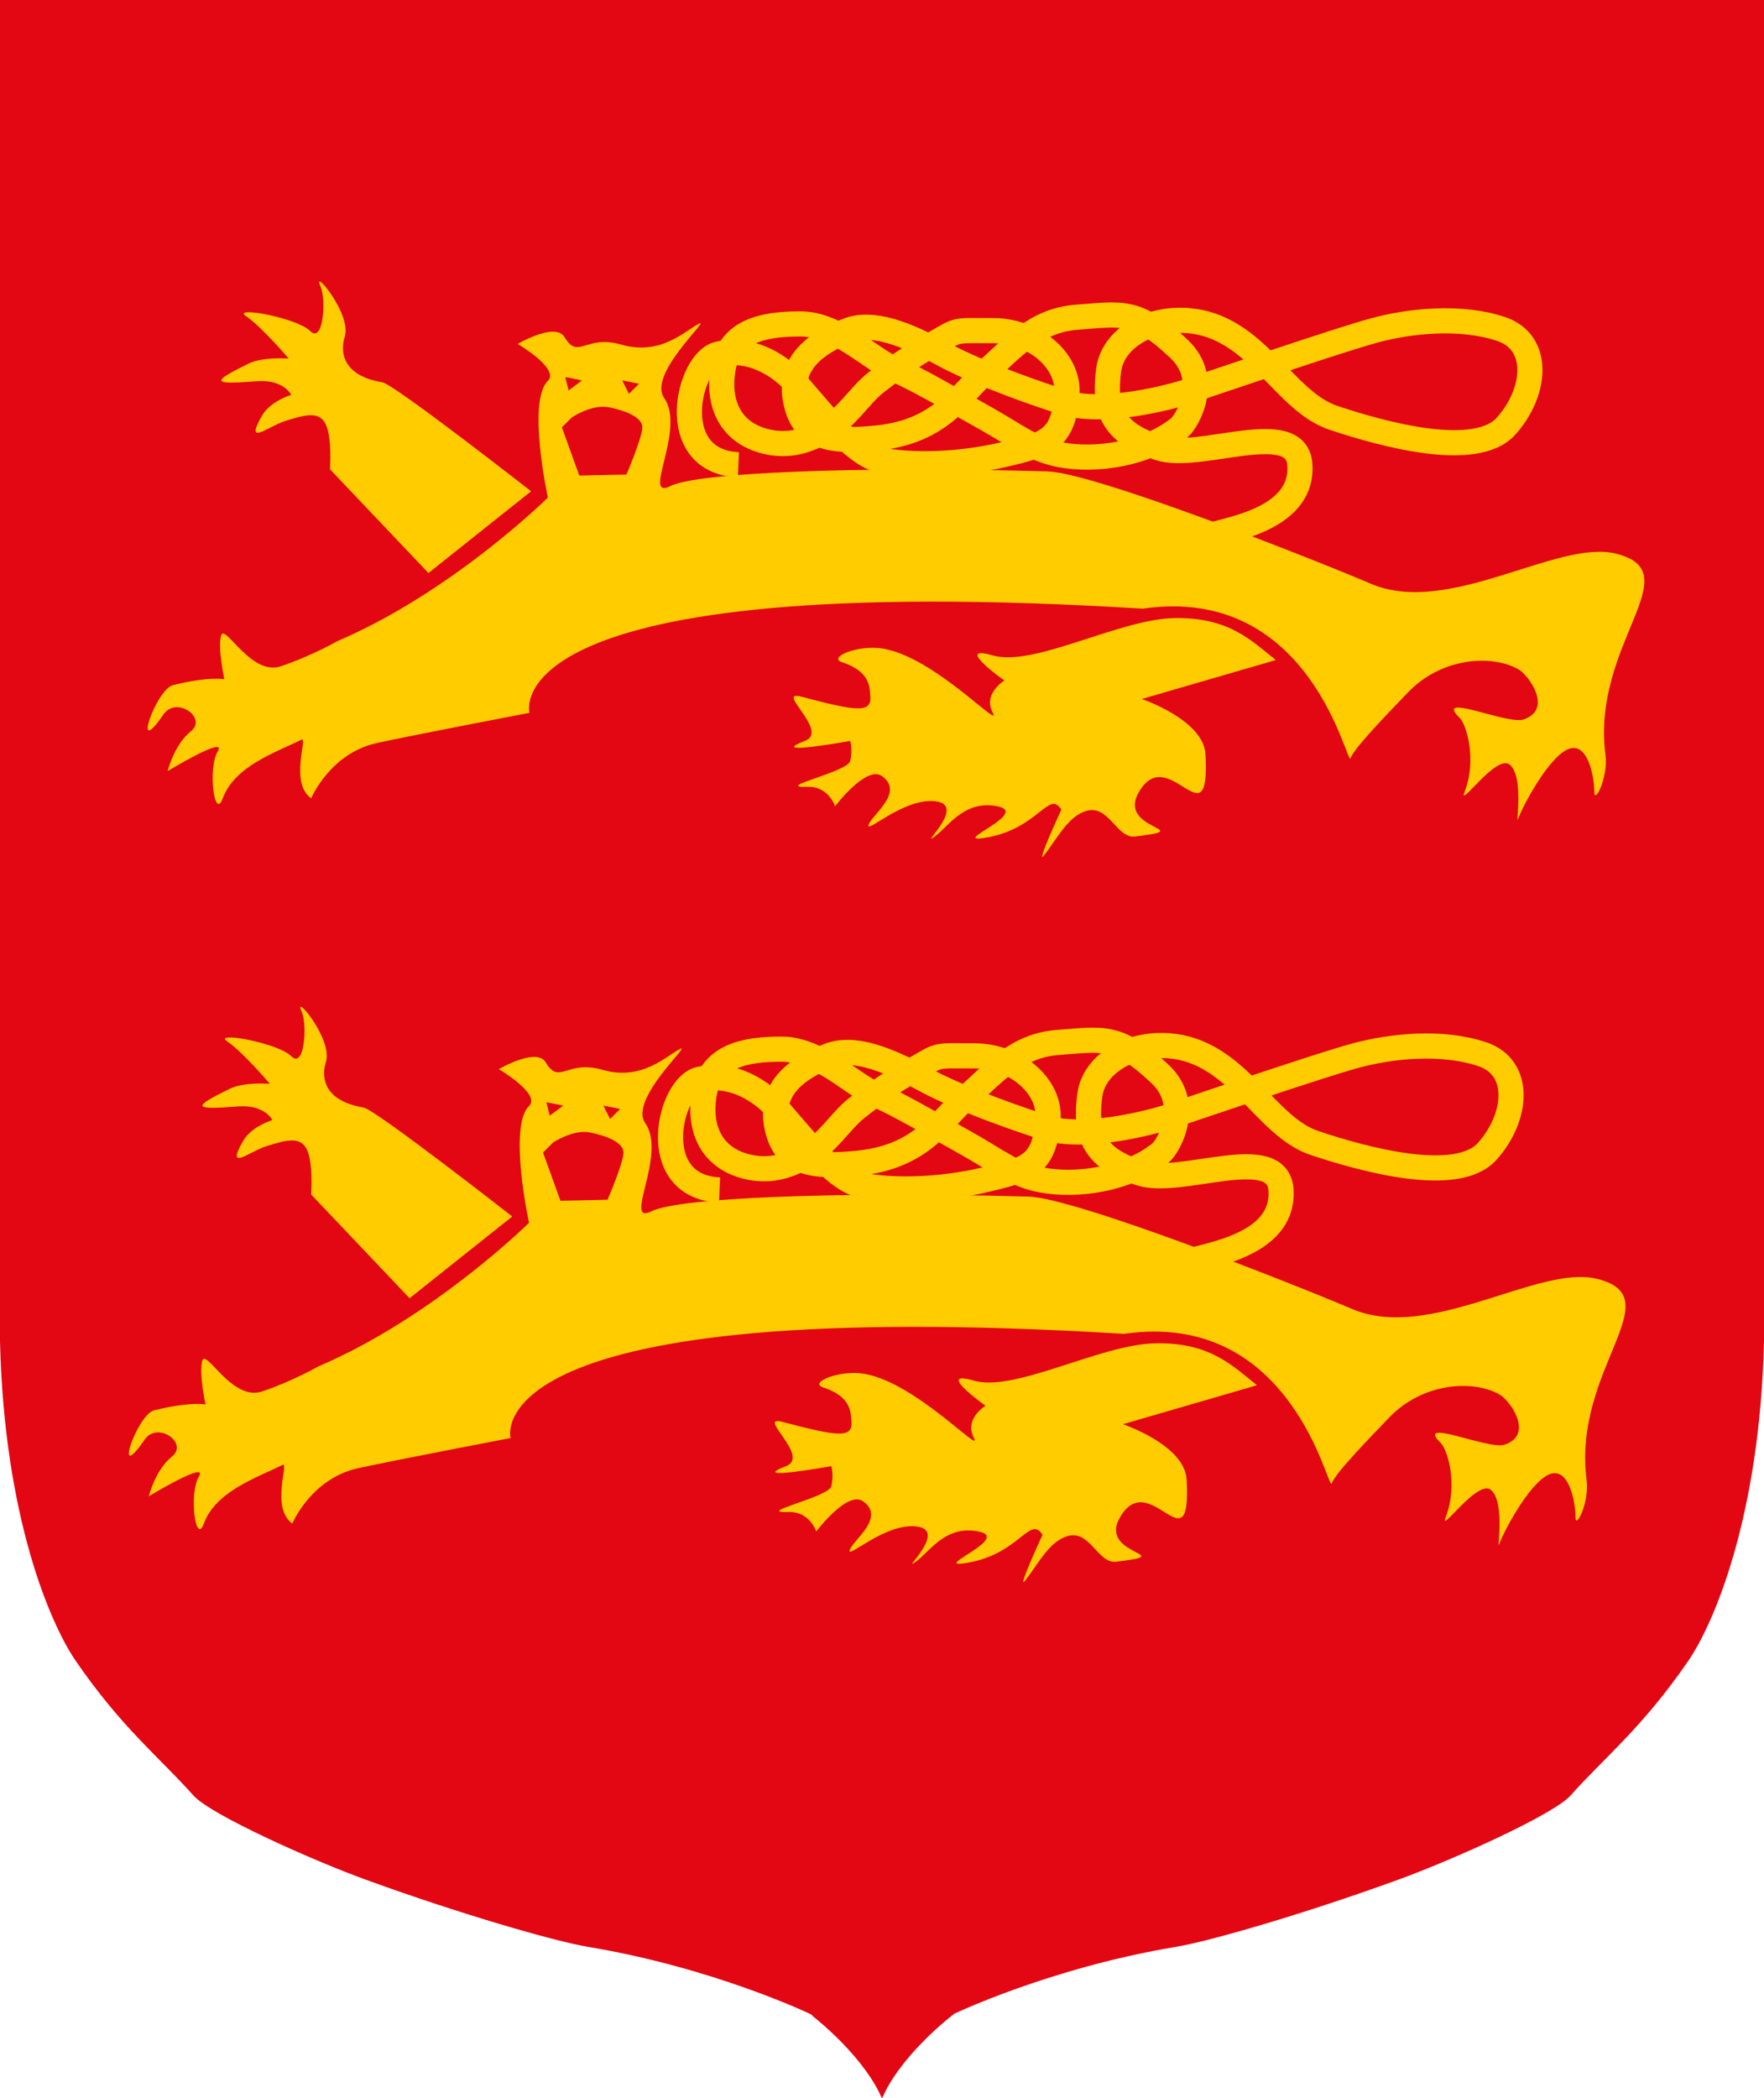 <svg xmlns="http://www.w3.org/2000/svg" xmlns:xlink="http://www.w3.org/1999/xlink" id="Calque_1" x="0px" y="0px" width="210.5px" height="250.278px" viewBox="0 0 210.5 250.278" xml:space="preserve"><g>	<path fill="#E30613" stroke="#E30613" stroke-width="0.5" d="M105.25,249.699c2.5-5.225,8.5-9.725,8.5-9.725s11.5-5.5,26.5-8  c4.133-0.688,15.5-4,26.5-8c6.544-2.38,18.5-7.75,20.5-10c4.003-4.503,8.5-8,14-16c2.978-4.331,8.5-17,9-38l0,0V0.25h-105l0,0h-105  v159.724l0,0c0.5,21,6.022,33.669,9,38c5.5,8,9.996,11.497,14,16c2,2.25,13.955,7.62,20.5,10c11,4,22.366,7.312,26.5,8  c15,2.5,26.5,8,26.5,8S102.75,244.474,105.25,249.699L105.25,249.699z"></path>	<g>		<g>			<path fill="#FFCC00" d="M40.25,76.475C54,70.6,65.375,59.35,65.375,59.35s-2.5-11.5,0-13.925c1.464-1.42-3.6-4.4-3.6-4.4    s4.504-2.654,5.6-0.8c1.625,2.75,2.506-0.354,6.75,0.875c4.75,1.375,7.65-1.675,9.25-2.475c1.6-0.8-6.137,5.975-4.125,8.85    c2.625,3.75-2.75,12.25,0.75,10.5c3.25-1.625,22-2.375,44.975-1.75c5.613,0.152,31.839,10.51,38.601,13.4    c9.3,3.975,22.19-5.295,29.2-3.601c9.1,2.2-2.9,10.7-1.2,24c0.35,2.733-1.325,5.95-1.325,4.45c0-2-0.875-6.25-3.275-5.05    c-2.399,1.2-5.399,7-5.799,8.2c-0.4,1.2,0.755-4.864-1-6.4c-1.601-1.399-6.275,5.471-5.4,3.2c1.475-3.825,0.228-7.979-0.6-8.8    c-3.176-3.15,5.702,0.832,7.6,0.2c3.6-1.2,0.656-5.293-0.6-6c-3.201-1.801-9.201-1.4-13.201,2.8    c-1.96,2.059-6.47,6.646-6.799,7.8c-0.4,1.4-4.501-20.775-24.801-17.825c-77.9-4.775-73.2,12.425-73.2,12.425    s-13.81,2.64-18.2,3.601c-5.6,1.225-7.85,6.6-7.85,6.6c-2.625-1.875-0.351-7.399-1.15-7c-3.036,1.518-7.975,3.125-9.4,7    c-0.996,2.708-1.8-3.6-0.6-5.6S20,91.975,20,91.975s0.774-3.149,2.774-4.75c2-1.6-1.719-4.258-3.274-2    c-3.875,5.625-0.875-3,1.125-3.5c4.306-1.077,6.149-0.7,6.149-0.7s-0.8-3.6-0.4-5.199c0.4-1.601,3.525,4.849,7.125,3.649    C37.1,78.274,40.25,76.475,40.25,76.475z"></path>			<path fill="#FFCC00" d="M63.375,58.6l-12.25,9.75l-11.75-12.375c0,0,0.275-3.8-0.525-5.4c-0.8-1.6-2.535-1.074-4.85-0.35    c-2,0.625-4.875,3.125-2.75-0.625c1.003-1.771,3.5-2.5,3.5-2.5s-0.875-1.875-4.125-1.625c-5.38,0.414-5.5,0.125-0.975-2.1    c1.759-0.865,4.8-0.6,4.8-0.6s-3.225-3.8-5.075-5.05s6.025,0.15,7.625,1.75c1.6,1.6,1.938-3.801,1.25-5.3    c-1.125-2.45,3.795,3.287,2.875,6.05c-0.4,1.2-0.75,4.5,4.5,5.375C47.047,45.837,63.375,58.6,63.375,58.6z"></path>			<path fill="#FFCC00" d="M140.125,73.725c-6.625,0.125-16.75,5.875-21.675,4.45c-4.756-1.376,1.399,3,1.399,3    s-2.574,1.55-1.399,3.8s-6.825-6.5-13-7.6c-3.029-0.54-6.699,1.042-5,1.6c3.425,1.125,3.3,3,3.4,4    c0.213,2.128-1.6,1.875-8.225,0.125c-3.254-0.859,3.419,4.121,0.425,5.275c-4.8,1.85,5.4,0,5.4,0s0.325,1.076,0,2.4    s-9.325,3.2-5.075,3.075c2.511-0.074,3.275,2.325,3.275,2.325s3.725-4.95,5.6-3.6c2.701,1.945-1.2,4.6-1.6,5.8    c-0.4,1.2,4.225-3.275,8-2.8c3.572,0.45-1.4,5-0.4,4.4c1.715-1.029,3.652-4.667,7.801-3.8c3.824,0.8-5.426,4.3-1.801,3.8    c6.637-0.916,7.875-5.875,9.4-3.4c0,0-3.222,6.964-2.025,5.4c1.625-2.125,2.875-4.625,5-5.25c2.713-0.798,3.608,3.317,5.825,3.05    c7.675-0.925-2.114-0.671,0.399-5.2c3.525-6.35,8.594,6.278,8-4.6c-0.225-4.125-7.6-6.6-7.6-6.6l16-4.65    C149.375,76.475,146.724,73.6,140.125,73.725z"></path>		</g>		<g>			<path fill="#E30613" d="M67.05,50.975c1.2-1.2,1.2-1.2,1.2-1.2s2.4-1.6,4.4-1.2s4,1.2,4,2.4s-1.9,5.625-1.9,5.625l-5.625,0.125    L67.05,50.975z"></path>			<polygon fill="#E30613" points="67.45,44.975 67.85,46.575 69.45,45.375    "></polygon>			<polygon fill="#E30613" points="74.25,45.375 75.05,46.975 76.25,45.774    "></polygon>		</g>		<g>			<g>				<path fill="none" stroke="#FFCC00" stroke-width="3" d="M144.875,63.725c3.019-0.805,10.638-2.288,10.238-8.288     c-0.389-5.811-12-0.4-16.801-2c-4.8-1.6-6.8-3.8-6-9.4c0.483-3.383,4.414-6.165,9.4-5.8c8.199,0.6,11.4,9.6,17.4,11.6     s17,5,20.6,1c3.601-4,4.2-10-0.6-11.6c-4.8-1.6-10.8-1-15.201,0.2c-4.399,1.2-19.6,6.4-22,7.2c-2.399,0.8-10.199,2.8-14.799,1.4     c-2.68-0.815-10.201-3.4-14.601-5.8c-4.4-2.4-8.4-4-11.4-2.8c-3.658,1.463-7,3.8-6.2,8.2c0.8,4.4,3.78,5.233,9.8,4.6     c7.6-0.8,9.75-5.125,12.95-7.925c3.201-2.8,5.86-6.105,10.851-6.475c5.399-0.4,7.12-1.012,12.2,3.8c3.8,3.6,1,8.6,0,9.4     c-3.976,3.181-10,4-14.2,3.2c-3.357-0.64-5.399-2.4-9-4.4s-8-4.6-10.8-5.8c-2.8-1.2-6.8-5.4-11.2-5.4c-4.4,0-8.4,0.8-9.2,5.2     c-0.8,4.4,0.949,7.788,5,8.8c2.4,0.6,4.6,0.2,7-1.2c2.786-1.625,4.211-4.237,6.2-5.8c2.8-2.2,4.4-3.2,7.2-4.8     c2.8-1.6,2-1.4,6.8-1.4s9.104,3.493,8.8,7.6c-0.4,5.4-2.4,6-7.6,7.2c-5.2,1.2-10.8,1.4-14.8,0.6c-3.374-0.675-8.4-7.6-10.4-9.6     s-5.2-3.8-8.8-3c-3.6,0.8-6.4,12.8,2.4,13.2"></path>			</g>		</g>	</g>	<g>		<g>			<path fill="#FFCC00" d="M38,162.975c13.75-5.875,25.125-17.125,25.125-17.125s-2.5-11.5,0-13.925c1.464-1.42-3.6-4.4-3.6-4.4    s4.504-2.654,5.6-0.8c1.625,2.75,2.506-0.354,6.75,0.875c4.75,1.375,7.65-1.675,9.25-2.475c1.6-0.8-6.137,5.975-4.125,8.85    c2.625,3.75-2.75,12.25,0.75,10.5c3.25-1.625,22-2.375,44.975-1.75c5.613,0.152,31.839,10.51,38.601,13.4    c9.3,3.975,22.19-5.295,29.2-3.601c9.1,2.2-2.9,10.7-1.2,24c0.35,2.733-1.325,5.95-1.325,4.45c0-2-0.875-6.25-3.275-5.05    c-2.399,1.2-5.399,7-5.799,8.2c-0.4,1.2,0.755-4.864-1-6.4c-1.601-1.399-6.275,5.471-5.4,3.2c1.475-3.825,0.228-7.979-0.6-8.8    c-3.176-3.15,5.702,0.832,7.6,0.2c3.6-1.2,0.656-5.293-0.6-6c-3.201-1.801-9.201-1.4-13.201,2.8    c-1.96,2.059-6.47,6.646-6.799,7.8c-0.4,1.4-4.501-20.775-24.801-17.825c-77.9-4.775-73.2,12.425-73.2,12.425    s-13.81,2.64-18.2,3.601c-5.6,1.225-7.85,6.6-7.85,6.6c-2.625-1.875-0.351-7.399-1.15-7c-3.036,1.518-7.975,3.125-9.4,7    c-0.996,2.708-1.8-3.6-0.6-5.6s-5.975,2.35-5.975,2.35s0.774-3.149,2.774-4.75c2-1.6-1.719-4.258-3.274-2    c-3.875,5.625-0.875-3,1.125-3.5c4.306-1.077,6.149-0.7,6.149-0.7s-0.8-3.6-0.4-5.199c0.4-1.601,3.525,4.849,7.125,3.649    C34.85,164.774,38,162.975,38,162.975z"></path>			<path fill="#FFCC00" d="M61.125,145.1l-12.25,9.75l-11.75-12.375c0,0,0.275-3.8-0.525-5.4c-0.8-1.6-2.535-1.074-4.85-0.35    c-2,0.625-4.875,3.125-2.75-0.625c1.003-1.771,3.5-2.5,3.5-2.5s-0.875-1.875-4.125-1.625c-5.38,0.414-5.5,0.125-0.975-2.1    c1.759-0.865,4.8-0.6,4.8-0.6s-3.225-3.8-5.075-5.05s6.025,0.15,7.625,1.75c1.6,1.6,1.938-3.801,1.25-5.3    c-1.125-2.45,3.795,3.287,2.875,6.05c-0.4,1.2-0.75,4.5,4.5,5.375C44.797,132.337,61.125,145.1,61.125,145.1z"></path>			<path fill="#FFCC00" d="M137.875,160.225c-6.625,0.125-16.75,5.875-21.675,4.45c-4.756-1.376,1.399,3,1.399,3    s-2.574,1.55-1.399,3.8s-6.825-6.5-13-7.6c-3.029-0.54-6.699,1.042-5,1.6c3.425,1.125,3.3,3,3.4,4    c0.213,2.128-1.6,1.875-8.225,0.125c-3.254-0.859,3.419,4.121,0.425,5.275c-4.8,1.85,5.4,0,5.4,0s0.325,1.076,0,2.4    s-9.325,3.2-5.075,3.075c2.511-0.074,3.275,2.325,3.275,2.325s3.725-4.95,5.6-3.6c2.701,1.945-1.2,4.6-1.6,5.8    c-0.4,1.2,4.225-3.275,8-2.8c3.572,0.45-1.4,5-0.4,4.4c1.715-1.029,3.652-4.667,7.801-3.8c3.824,0.8-5.426,4.3-1.801,3.8    c6.637-0.916,7.875-5.875,9.4-3.4c0,0-3.222,6.964-2.025,5.4c1.625-2.125,2.875-4.625,5-5.25c2.713-0.798,3.608,3.317,5.825,3.05    c7.675-0.925-2.114-0.671,0.399-5.2c3.525-6.35,8.594,6.278,8-4.6c-0.225-4.125-7.6-6.6-7.6-6.6l16-4.65    C147.125,162.975,144.474,160.1,137.875,160.225z"></path>		</g>		<g>			<path fill="#E30613" d="M64.8,137.475c1.2-1.2,1.2-1.2,1.2-1.2s2.4-1.6,4.4-1.2s4,1.2,4,2.4s-1.9,5.625-1.9,5.625l-5.625,0.125    L64.8,137.475z"></path>			<polygon fill="#E30613" points="65.2,131.475 65.6,133.075 67.2,131.875    "></polygon>			<polygon fill="#E30613" points="72,131.875 72.8,133.475 74,132.274    "></polygon>		</g>		<g>			<g>				<path fill="none" stroke="#FFCC00" stroke-width="3" d="M142.625,150.225c3.019-0.805,10.638-2.288,10.238-8.288     c-0.389-5.811-12-0.4-16.801-2c-4.8-1.6-6.8-3.8-6-9.4c0.483-3.383,4.414-6.165,9.4-5.8c8.199,0.6,11.4,9.6,17.4,11.6     s17,5,20.6,1c3.601-4,4.2-10-0.6-11.6c-4.8-1.601-10.8-1-15.201,0.2c-4.399,1.2-19.6,6.4-22,7.2     c-2.399,0.8-10.199,2.8-14.799,1.4c-2.68-0.815-10.201-3.4-14.601-5.8c-4.4-2.4-8.4-4-11.4-2.8c-3.658,1.463-7,3.8-6.2,8.2     c0.8,4.4,3.78,5.234,9.8,4.601c7.6-0.8,9.75-5.125,12.95-7.925c3.201-2.8,5.86-6.105,10.851-6.475     c5.399-0.4,7.12-1.012,12.2,3.8c3.8,3.601,1,8.601,0,9.4c-3.976,3.181-10,4-14.2,3.2c-3.357-0.64-5.399-2.4-9-4.4     c-3.6-2-8-4.6-10.8-5.8c-2.8-1.2-6.8-5.4-11.2-5.4c-4.4,0-8.4,0.8-9.2,5.2c-0.8,4.4,0.949,7.787,5,8.8c2.4,0.601,4.6,0.2,7-1.2     c2.786-1.625,4.211-4.237,6.2-5.8c2.8-2.2,4.4-3.2,7.2-4.8c2.8-1.6,2-1.4,6.8-1.4c4.8,0,9.104,3.493,8.8,7.6     c-0.4,5.4-2.4,6-7.6,7.2c-5.2,1.2-10.8,1.399-14.8,0.6c-3.374-0.675-8.4-7.6-10.4-9.6s-5.2-3.8-8.8-3     c-3.6,0.8-6.4,12.8,2.4,13.2"></path>			</g>		</g>	</g></g></svg>